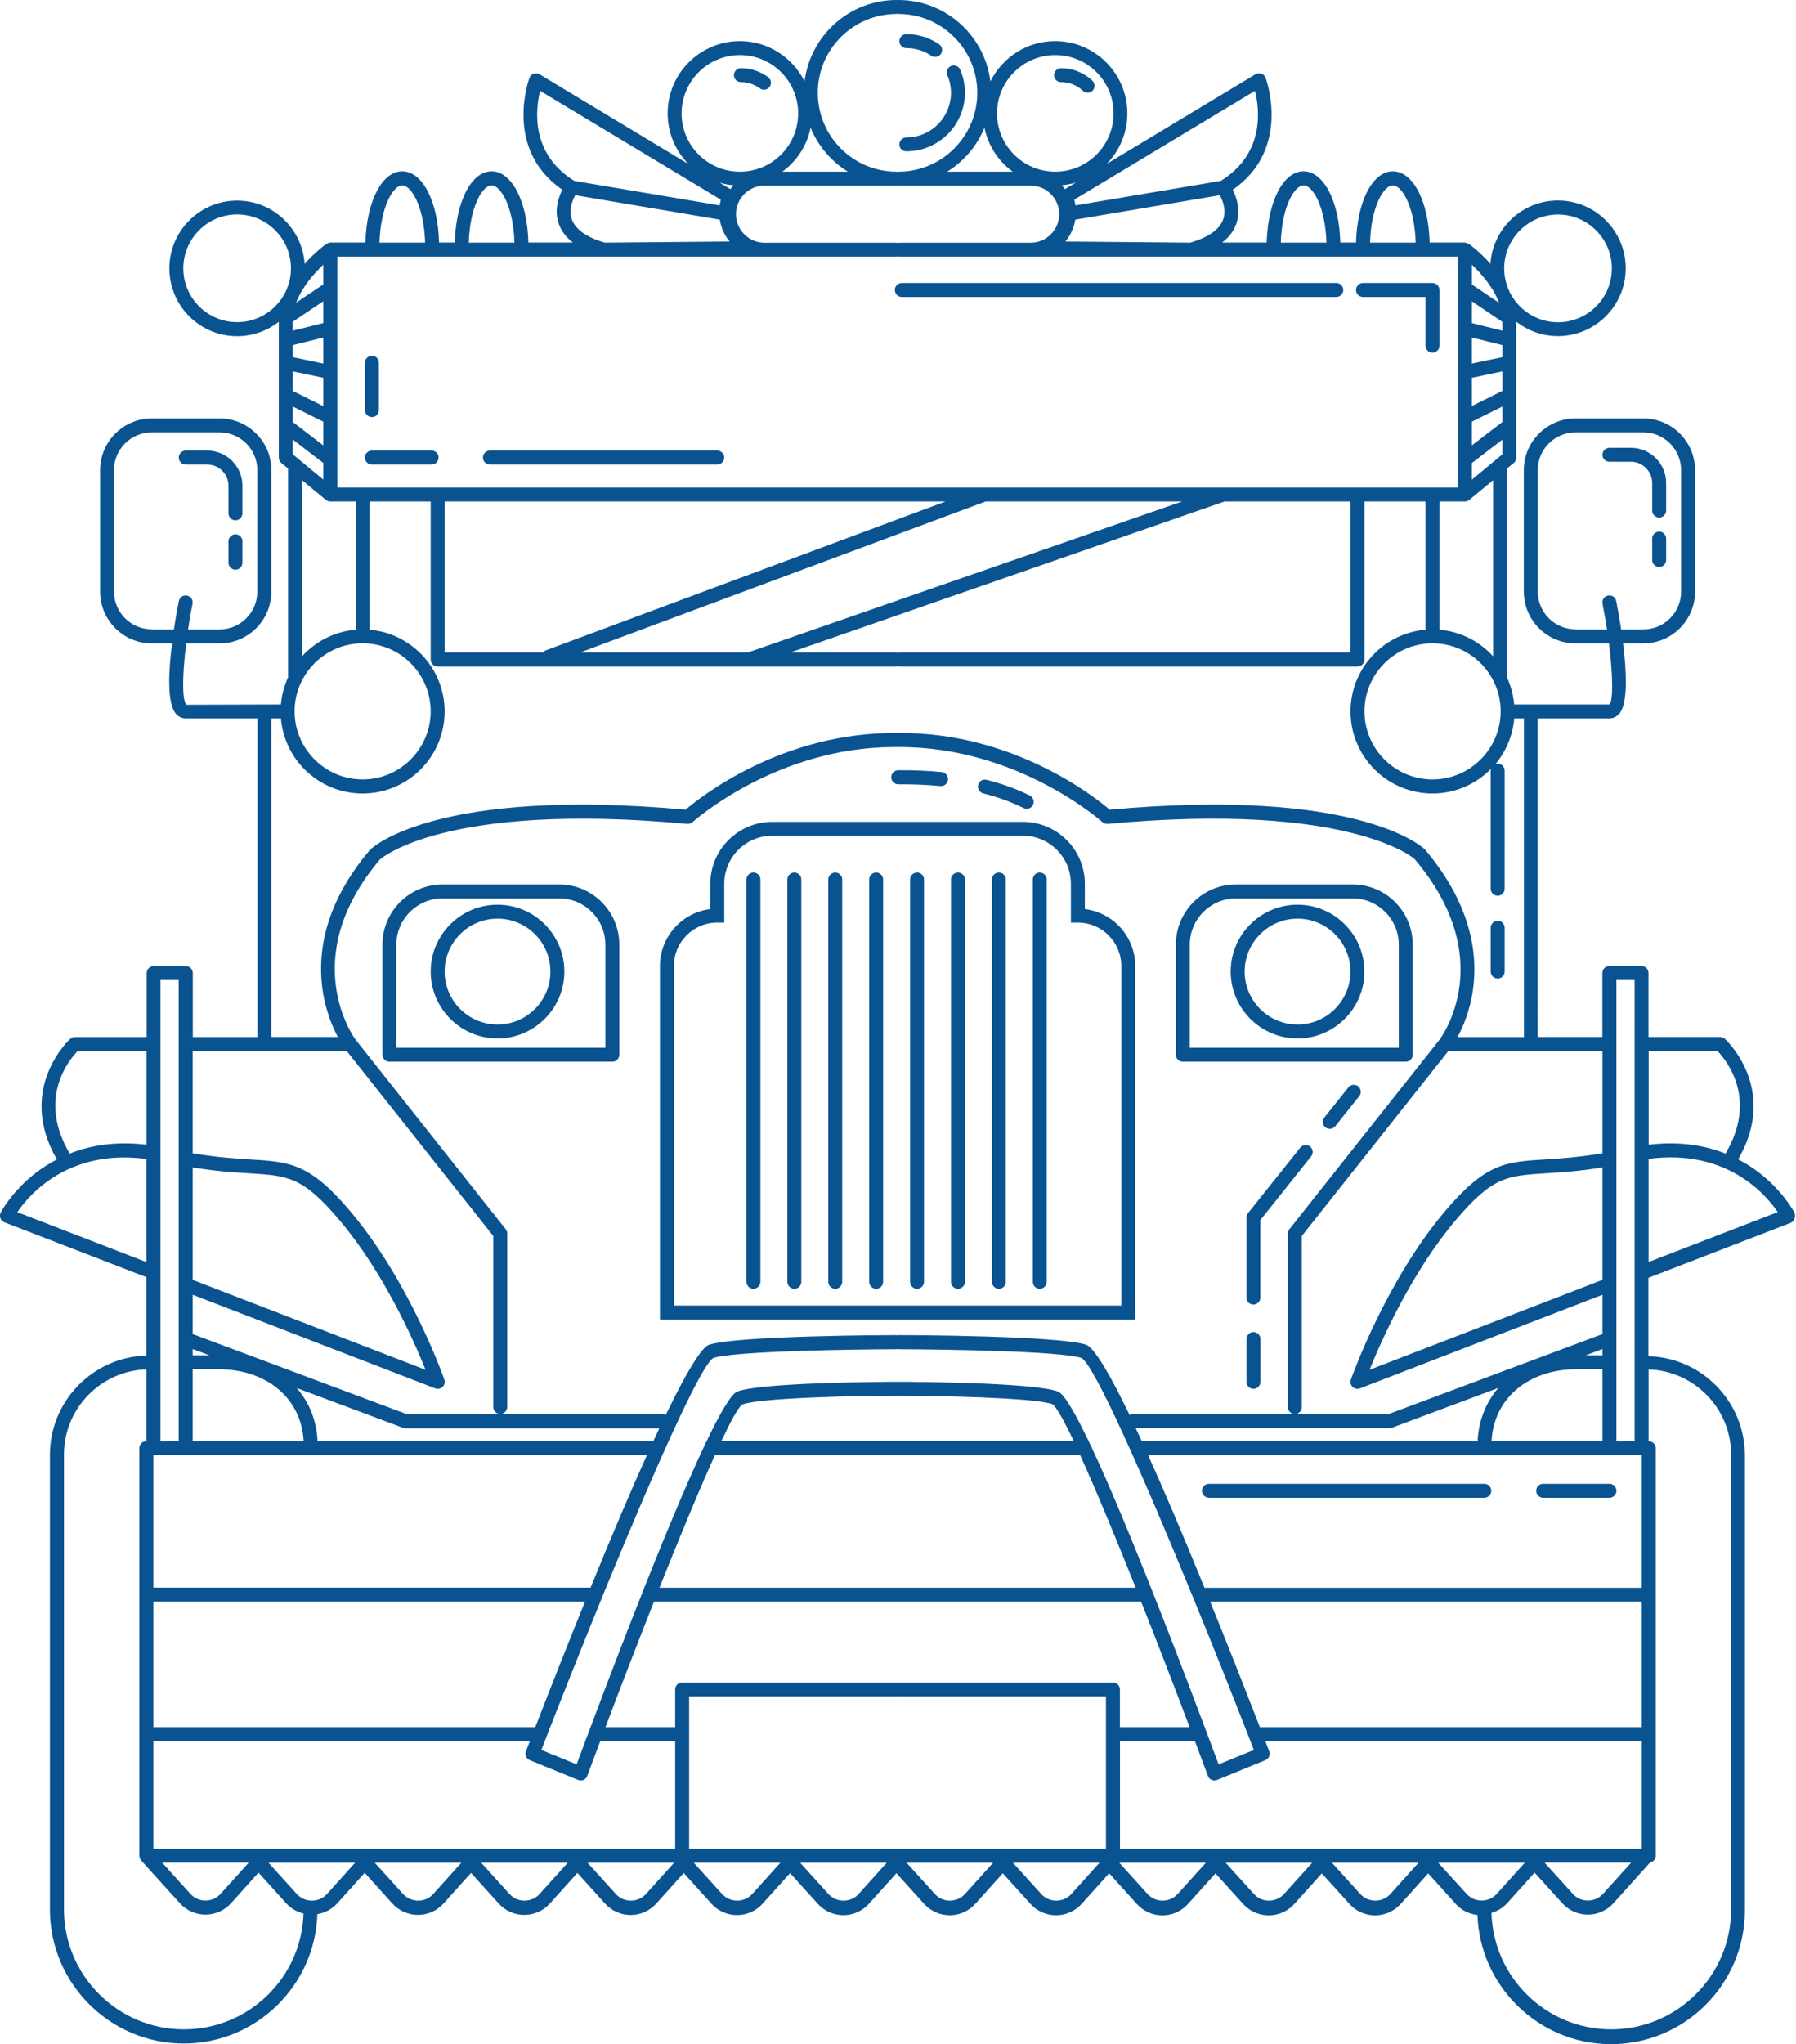<?xml version="1.0" encoding="UTF-8" standalone="no"?><svg xmlns="http://www.w3.org/2000/svg" xmlns:xlink="http://www.w3.org/1999/xlink" fill="#000000" height="219.8" preserveAspectRatio="xMidYMid meet" version="1" viewBox="-0.0 -0.0 193.2 219.8" width="193.2" zoomAndPan="magnify"><g id="change1_1"><path d="M66.62,113.41v-11.84c0-3.57-2.9-6.47-6.47-6.47H47.61c-3.57,0-6.47,2.9-6.47,6.47v11.84 c0,0.41,0.34,0.75,0.75,0.75h23.98C66.28,114.16,66.62,113.83,66.62,113.41z M65.12,112.66H42.64v-11.09c0-2.74,2.23-4.97,4.97-4.97 h12.54c2.74,0,4.97,2.23,4.97,4.97V112.66z M53.52,97.28c-3.96,0-7.19,3.23-7.19,7.19s3.23,7.19,7.19,7.19s7.19-3.23,7.19-7.19 S57.49,97.28,53.52,97.28z M53.52,110.16c-3.14,0-5.69-2.55-5.69-5.69s2.55-5.69,5.69-5.69s5.69,2.55,5.69,5.69 S56.66,110.16,53.52,110.16z M81.8,94.57v43.26c0,0.41-0.34,0.75-0.75,0.75s-0.75-0.34-0.75-0.75V94.57c0-0.41,0.34-0.75,0.75-0.75 S81.8,94.16,81.8,94.57z M86.2,94.57v43.26c0,0.41-0.34,0.75-0.75,0.75s-0.75-0.34-0.75-0.75V94.57c0-0.41,0.34-0.75,0.75-0.75 S86.2,94.16,86.2,94.57z M90.6,94.57v43.26c0,0.41-0.34,0.75-0.75,0.75s-0.75-0.34-0.75-0.75V94.57c0-0.41,0.34-0.75,0.75-0.75 S90.6,94.16,90.6,94.57z M95,94.57v43.26c0,0.41-0.34,0.75-0.75,0.75s-0.75-0.34-0.75-0.75V94.57c0-0.41,0.34-0.75,0.75-0.75 S95,94.16,95,94.57z M99.4,94.57v43.26c0,0.41-0.34,0.75-0.75,0.75s-0.75-0.34-0.75-0.75V94.57c0-0.41,0.34-0.75,0.75-0.75 S99.4,94.16,99.4,94.57z M103.8,94.57v43.26c0,0.41-0.34,0.75-0.75,0.75s-0.75-0.34-0.75-0.75V94.57c0-0.41,0.34-0.75,0.75-0.75 S103.8,94.16,103.8,94.57z M108.2,94.57v43.26c0,0.41-0.34,0.75-0.75,0.75s-0.75-0.34-0.75-0.75V94.57c0-0.41,0.34-0.75,0.75-0.75 S108.2,94.16,108.2,94.57z M112.6,94.57v43.26c0,0.41-0.34,0.75-0.75,0.75s-0.75-0.34-0.75-0.75V94.57c0-0.41,0.34-0.75,0.75-0.75 S112.6,94.16,112.6,94.57z M172.38,48.9c0-0.41,0.34-0.75,0.75-0.75h2.31c2.09,0,3.79,1.7,3.79,3.79v2.96 c0,0.41-0.34,0.75-0.75,0.75s-0.75-0.34-0.75-0.75v-2.96c0-1.26-1.03-2.29-2.29-2.29h-2.31C172.72,49.65,172.38,49.32,172.38,48.9z M179.23,57.91v2.31c0,0.41-0.34,0.75-0.75,0.75s-0.75-0.34-0.75-0.75v-2.31c0-0.41,0.34-0.75,0.75-0.75S179.23,57.5,179.23,57.91z M127.24,114.16h23.98c0.41,0,0.75-0.34,0.75-0.75v-11.84c0-3.57-2.9-6.47-6.47-6.47h-12.54c-3.57,0-6.47,2.9-6.47,6.47v11.84 C126.49,113.83,126.83,114.16,127.24,114.16z M127.99,101.57c0-2.74,2.23-4.97,4.97-4.97h12.54c2.74,0,4.97,2.23,4.97,4.97v11.09 h-22.48V101.57z M139.58,97.28c-3.97,0-7.19,3.23-7.19,7.19s3.23,7.19,7.19,7.19c3.96,0,7.19-3.23,7.19-7.19 S143.55,97.28,139.58,97.28z M139.58,110.16c-3.14,0-5.69-2.55-5.69-5.69s2.55-5.69,5.69-5.69c3.14,0,5.69,2.55,5.69,5.69 S142.72,110.16,139.58,110.16z M193.02,130.37c-0.05-0.09-1.23-2.33-3.87-4.34c-0.61-0.46-1.33-0.94-2.17-1.37 c4.42-7.62-1.38-12.91-1.44-12.97c-0.14-0.12-0.31-0.19-0.5-0.19h-7.71v-6.88c0-0.41-0.34-0.75-0.75-0.75h-3.46 c-0.41,0-0.75,0.34-0.75,0.75v6.88h-6.96V77.25h7.71c0.42,0,0.8-0.19,1.09-0.53c0.93-1.13,0.76-4.54,0.39-7.54h2.18 c3.06,0,5.56-2.49,5.56-5.56V50.55c0-3.06-2.49-5.56-5.56-5.56h-7.3c-3.06,0-5.56,2.49-5.56,5.56v13.07c0,3.06,2.49,5.56,5.56,5.56 h3.6c0.43,3.43,0.47,6.17,0.05,6.57h-10.25c-0.09-1.03-0.36-2.01-0.77-2.92V50.38l0.73-0.6c0.17-0.14,0.27-0.35,0.27-0.58l0-14.61 c1.24,0.97,2.79,1.55,4.48,1.55c4.02,0,7.29-3.27,7.29-7.29s-3.27-7.29-7.29-7.29c-3.85,0-7.01,3.01-7.26,6.8 c-1.14-1.27-2.22-2.07-2.32-2.13c-0.02-0.01-0.04-0.01-0.05-0.02c-0.08-0.05-0.17-0.08-0.27-0.1c-0.03,0-0.05-0.02-0.08-0.02 c-0.01,0-0.02-0.01-0.03-0.01h-3.79c-0.11-4.4-1.77-7.66-3.96-7.66s-3.84,3.26-3.96,7.66h-1.69c-0.11-4.4-1.77-7.66-3.96-7.66 s-3.84,3.26-3.96,7.66h-4.79c0.75-0.58,1.26-1.26,1.53-2.04c0.5-1.45,0.01-2.84-0.39-3.64c6.38-4.39,3.56-11.97,3.53-12.04 c-0.08-0.21-0.25-0.37-0.46-0.44c-0.21-0.07-0.44-0.05-0.63,0.07l-16.01,9.64c1.38-1.4,2.23-3.32,2.23-5.44 c0-4.28-3.48-7.77-7.77-7.77c-3.05,0-5.69,1.77-6.96,4.34c-0.6-4.93-4.81-8.76-9.9-8.76c-0.04,0-0.07,0.02-0.1,0.02 C96.52,0.02,96.49,0,96.45,0c-5.09,0-9.29,3.83-9.9,8.76c-1.27-2.57-3.91-4.34-6.96-4.34c-4.28,0-7.77,3.48-7.77,7.77 c0,2.12,0.85,4.03,2.23,5.44L58.04,7.99c-0.19-0.11-0.42-0.14-0.63-0.07C57.2,8,57.04,8.16,56.96,8.36 c-0.03,0.08-2.85,7.65,3.53,12.04c-0.4,0.8-0.89,2.19-0.39,3.64c0.27,0.78,0.78,1.47,1.53,2.04h-4.79c-0.11-4.4-1.77-7.66-3.96-7.66 c-2.18,0-3.84,3.26-3.96,7.66h-1.69c-0.11-4.4-1.77-7.66-3.96-7.66s-3.84,3.26-3.96,7.66h-3.79c-0.01,0-0.02,0.01-0.03,0.01 c-0.03,0-0.05,0.01-0.08,0.02c-0.1,0.02-0.19,0.05-0.27,0.1c-0.02,0.01-0.04,0.01-0.05,0.02c-0.09,0.07-1.17,0.86-2.32,2.14 c-0.25-3.79-3.41-6.8-7.26-6.8c-4.02,0-7.29,3.27-7.29,7.29s3.27,7.29,7.29,7.29c1.69,0,3.24-0.58,4.48-1.55V49.2 c0,0.22,0.1,0.43,0.27,0.58l0.73,0.6v22.45c-0.41,0.9-0.68,1.88-0.77,2.92l-10.16,0.03c-0.48-0.43-0.46-3.17-0.03-6.6h3.6 c3.06,0,5.56-2.49,5.56-5.56V50.55c0-3.06-2.49-5.56-5.56-5.56h-7.3c-3.06,0-5.56,2.49-5.56,5.56v13.07c0,3.06,2.49,5.56,5.56,5.56 h2.18c-0.38,3.01-0.55,6.41,0.39,7.54c0.28,0.34,0.67,0.53,1.09,0.53h7.71v34.26h-6.96v-6.88c0-0.41-0.34-0.75-0.75-0.75h-3.46 c-0.41,0-0.75,0.34-0.75,0.75v6.88H8.06c-0.18,0-0.36,0.07-0.5,0.19c-0.06,0.05-5.85,5.35-1.44,12.97c-0.83,0.43-1.55,0.9-2.17,1.37 c-2.64,2-3.82,4.24-3.87,4.34c-0.1,0.19-0.11,0.41-0.04,0.61c0.08,0.2,0.23,0.36,0.43,0.44l15.28,5.9v8.43 c-5.75,0.16-10.38,4.88-10.38,10.67v48.9c0,7.94,6.46,14.4,14.4,14.4c7.77,0,14.11-6.2,14.37-13.91c0.82-0.14,1.58-0.54,2.14-1.16 l2.95-3.28l2.98,3.3c0.7,0.77,1.7,1.22,2.75,1.22h0.01c1.05,0,2.05-0.45,2.75-1.23l2.95-3.28l2.98,3.29c0.7,0.78,1.7,1.22,2.75,1.22 h0.01c1.05,0,2.05-0.45,2.75-1.23l2.95-3.28l2.98,3.3c0.7,0.77,1.7,1.22,2.75,1.22h0.01c1.05,0,2.05-0.45,2.75-1.23l2.95-3.28 l2.98,3.3c0.7,0.77,1.7,1.22,2.75,1.22h0.01c1.05,0,2.05-0.45,2.75-1.23l2.95-3.28l2.98,3.3c0.7,0.77,1.7,1.22,2.75,1.22h0.01 c1.05,0,2.05-0.45,2.75-1.23l2.95-3.28l2.98,3.3c0.7,0.77,1.7,1.22,2.75,1.22h0.01c1.05,0,2.05-0.45,2.75-1.23l2.95-3.28l2.98,3.29 c0.7,0.78,1.7,1.22,2.75,1.22h0.01c1.05,0,2.05-0.45,2.75-1.23l2.95-3.28l2.98,3.3c0.7,0.77,1.7,1.22,2.75,1.22h0.01 c1.05,0,2.05-0.45,2.75-1.23l2.95-3.28l2.98,3.29c0.7,0.78,1.7,1.22,2.75,1.22h0.01c1.05,0,2.05-0.45,2.75-1.23l2.95-3.28l2.98,3.29 c0.7,0.78,1.7,1.22,2.75,1.22h0.01c1.05,0,2.05-0.45,2.75-1.23l2.95-3.28l2.98,3.3c0.6,0.67,1.44,1.07,2.32,1.17 c0.27,7.7,6.61,13.89,14.37,13.89c7.94,0,14.4-6.46,14.4-14.4v-48.9c0-5.79-4.63-10.51-10.38-10.67v-8.43l15.28-5.9 c0.2-0.08,0.36-0.24,0.43-0.44C193.14,130.78,193.12,130.56,193.02,130.37z M169.48,67.67c-2.24,0-4.06-1.82-4.06-4.06V50.55 c0-2.24,1.82-4.06,4.06-4.06h7.3c2.24,0,4.06,1.82,4.06,4.06v13.07c0,2.24-1.82,4.06-4.06,4.06h-2.39c-0.19-1.28-0.4-2.38-0.53-3.05 c-0.08-0.41-0.47-0.67-0.88-0.59c-0.41,0.08-0.67,0.47-0.59,0.88c0.18,0.93,0.34,1.86,0.48,2.76H169.48z M16.32,67.67 c-2.24,0-4.06-1.82-4.06-4.06V50.55c0-2.24,1.82-4.06,4.06-4.06h7.3c2.24,0,4.06,1.82,4.06,4.06v13.07c0,2.24-1.82,4.06-4.06,4.06 h-3.39c0.14-0.9,0.29-1.83,0.48-2.76c0.08-0.41-0.18-0.8-0.59-0.88c-0.4-0.08-0.8,0.18-0.88,0.59c-0.13,0.66-0.34,1.77-0.53,3.05 H16.32z M184.75,113.01c0.91,0.93,4.39,5.11,0.87,11.03c-2.16-0.86-4.91-1.36-8.27-0.95v-10.08H184.75z M120.48,198.79v-11.57h8.06 c0.49,1.29,0.96,2.55,1.4,3.74c0.07,0.19,0.21,0.34,0.4,0.43c0.1,0.04,0.2,0.06,0.3,0.06c0.1,0,0.19-0.02,0.28-0.06l5.19-2.12 c0.38-0.15,0.56-0.58,0.42-0.96c-0.14-0.37-0.28-0.73-0.42-1.09h40.5v11.57H120.48z M96.62,198.79c-0.02,0-0.04,0.01-0.06,0.01 c-0.02,0-0.04-0.01-0.06-0.01H74.13v-16.38h22.36c0.02,0,0.04-0.01,0.06-0.01c0.02,0,0.04,0.01,0.06,0.01h22.36v16.38H96.62z M16.5,198.79v-11.57H57c-0.14,0.37-0.28,0.72-0.42,1.09c-0.15,0.38,0.04,0.81,0.42,0.96l5.19,2.12c0.09,0.04,0.19,0.06,0.28,0.06 c0.1,0,0.21-0.02,0.3-0.06c0.19-0.08,0.33-0.24,0.4-0.43c0.44-1.19,0.91-2.45,1.4-3.74h8.06v11.57H16.5z M16.5,156.45 c0.01,0,0.01,0,0.02,0H69.6c-1.63,3.6-3.62,8.26-6.07,14.26H16.5V156.45z M96.4,145.08c0.06,0,0.1-0.02,0.16-0.03 c0.05,0.01,0.1,0.03,0.16,0.03c4.7,0.01,17.39,0.2,19.62,0.94c1.46,0.88,6.79,13.03,11.99,25.72c0.01,0.02,0.01,0.03,0.02,0.05 c2.11,5.14,4.19,10.36,5.98,14.96c0,0.01,0.01,0.02,0.01,0.03c0.18,0.47,0.36,0.94,0.54,1.39l-3.79,1.55 c-3.31-8.9-9.56-25.38-13.71-34.19c-0.02-0.09-0.06-0.17-0.12-0.25c-1.54-3.24-2.77-5.39-3.45-5.65 c-2.56-0.98-15.69-1.05-17.18-1.05h0c-0.02,0-0.05,0.01-0.07,0.01c-0.02,0-0.04-0.01-0.07-0.01h0c-1.49,0-14.62,0.07-17.18,1.05 c-0.67,0.26-1.91,2.41-3.45,5.65c-0.05,0.07-0.09,0.16-0.12,0.25c-4.15,8.81-10.4,25.29-13.71,34.19l-3.79-1.55 c0.18-0.46,0.36-0.92,0.54-1.4c0-0.01,0.01-0.02,0.01-0.03c1.79-4.59,3.87-9.82,5.97-14.96c0.01-0.02,0.02-0.04,0.02-0.06 c5.19-12.68,10.52-24.83,11.95-25.7C79.01,145.28,91.7,145.09,96.4,145.08z M160.45,154.96c0.23-4.57,3.93-7.73,9.16-7.73h2.71 c0.02,0,0.04-0.01,0.06-0.01v7.74H160.45z M172.38,137.62l-25.05,9.67c1.27-3.16,4.52-10.49,9.26-16.09 c3.96-4.68,5.52-4.78,9.69-5.04c1.6-0.1,3.55-0.22,6.1-0.63V137.62z M172.38,145.74c-0.02,0-0.04-0.01-0.06-0.01h-1.73l1.79-0.67 V145.74z M158.95,154.96h-36.11c-0.01,0-0.01,0-0.02,0c-0.22-0.48-0.44-0.95-0.65-1.39h27.31c0.09,0,0.18-0.02,0.26-0.05l11.44-4.28 C159.85,150.78,159.05,152.74,158.95,154.96z M176.61,172.22v13.5h-41.08c-1.98-5.09-3.75-9.57-5.35-13.5H176.61z M119.73,180.91 H96.62c-0.02,0-0.04,0.01-0.06,0.01c-0.02,0-0.04-0.01-0.06-0.01H73.38c-0.41,0-0.75,0.34-0.75,0.75v4.06h-7.5 c1.63-4.31,3.43-8.99,5.22-13.5h26.14c0.02,0,0.04-0.01,0.06-0.01c0.02,0,0.04,0.01,0.06,0.01h26.14c1.79,4.5,3.59,9.19,5.22,13.5 h-7.5v-4.06C120.48,181.25,120.14,180.91,119.73,180.91z M96.49,150.07c0.02,0,0.04-0.01,0.07-0.01c0.02,0,0.04,0.01,0.07,0.01 c3.97,0.01,14.7,0.2,16.59,0.92c0.42,0.3,1.23,1.74,2.28,3.96H96.62c-0.02,0-0.04,0.01-0.06,0.01c-0.02,0-0.04-0.01-0.06-0.01H77.6 c1.04-2.21,1.83-3.64,2.25-3.93C81.79,150.28,92.52,150.08,96.49,150.07z M76.91,156.46h19.59c0.02,0,0.04-0.01,0.06-0.01 c0.02,0,0.04,0.01,0.06,0.01h19.57c1.66,3.65,3.78,8.76,5.98,14.26H96.62c-0.02,0-0.04,0.01-0.06,0.01c-0.02,0-0.04-0.01-0.06-0.01 H70.94C73.14,165.22,75.25,160.11,76.91,156.46z M16.5,172.22h46.43c-1.59,3.93-3.37,8.4-5.35,13.5H16.5V172.22z M70.28,154.96 c-0.01,0-0.01,0-0.02,0H34.16c-0.1-2.22-0.9-4.18-2.24-5.71l11.44,4.28c0.08,0.03,0.17,0.05,0.26,0.05h27.31 C70.72,154.02,70.51,154.48,70.28,154.96z M20.73,145.06l1.79,0.67h-1.79V145.06z M20.73,125.53c2.54,0.41,4.5,0.54,6.1,0.63 c4.17,0.26,5.73,0.36,9.69,5.04c4.74,5.6,7.99,12.93,9.26,16.09l-25.05-9.67V125.53z M20.73,147.23h2.77c5.23,0,8.93,3.16,9.16,7.73 H20.73V147.23z M26.75,200.29l-3.01,3.34c-0.42,0.47-1,0.73-1.64,0.73h0c-0.63,0-1.21-0.26-1.63-0.73l-3.03-3.35H26.75z M175.46,200.29l-3.01,3.34c-0.42,0.47-1,0.73-1.64,0.73h0c-0.63,0-1.21-0.26-1.63-0.73l-3.03-3.35H175.46z M129.57,170.72 c-2.45-6.01-4.44-10.66-6.07-14.26h53.09c0.01,0,0.01,0,0.02,0v14.27H129.57z M173.88,105.38h1.96v49.58h-1.96V105.38z M154.1,69.17 c4.04,0,7.33,3.29,7.33,7.32s-3.29,7.32-7.33,7.32s-7.32-3.29-7.32-7.32S150.06,69.17,154.1,69.17z M160.62,70.57 c-1.46-1.6-3.49-2.66-5.77-2.86V53.92h2.73c0.09,0,0.18-0.02,0.27-0.05c0.03-0.01,0.06-0.03,0.09-0.05 c0.04-0.02,0.08-0.04,0.12-0.07l2.56-2.12V70.57z M161.62,48.85l-3.29,2.73v-1.79l3.29-2.52V48.85z M161.62,45.37l-3.29,2.52v-2.55 l3.29-1.63V45.37z M158.33,40.62l3.29-0.69v2.1l-3.29,1.63V40.62z M161.62,38.4l-3.29,0.69v-2.8l3.29,0.82V38.4z M161.62,35.56 l-3.29-0.82V32.4l3.29,2.21V35.56z M167.6,23.07c3.19,0,5.79,2.6,5.79,5.79s-2.6,5.79-5.79,5.79c-3.19,0-5.79-2.6-5.79-5.79 S164.4,23.07,167.6,23.07z M161.26,32.56l-2.93-1.97v-2.13C159.31,29.39,160.63,30.86,161.26,32.56z M156.83,52.42h-60.2 c-0.02,0-0.05,0.01-0.07,0.01c-0.02,0-0.04-0.01-0.07-0.01h-60.2V27.59H96.4c0.06,0,0.1-0.02,0.16-0.03 c0.05,0.01,0.1,0.03,0.16,0.03h60.12V52.42z M96.71,70.17c-0.06,0-0.1,0.02-0.16,0.03c-0.05-0.01-0.1-0.03-0.16-0.03H84.98 l46.75-16.25h13.54v16.25H96.71z M62.37,70.17l43.66-16.25h21.14L80.41,70.17H62.37z M47.83,53.92h48.65c0.02,0,0.05-0.01,0.07-0.01 c0.02,0,0.04,0.01,0.07,0.01h5.1L58.71,69.93c-0.13,0.05-0.23,0.14-0.31,0.24H47.83V53.92z M39.01,69.17c4.04,0,7.32,3.29,7.32,7.32 s-3.29,7.32-7.32,7.32s-7.32-3.29-7.32-7.32S34.97,69.17,39.01,69.17z M31.49,39.93l3.29,0.69v3.05l-3.29-1.63L31.49,39.93z M34.78,39.09l-3.29-0.69l0-1.29l3.29-0.82V39.09z M31.49,43.71l3.29,1.63v2.55l-3.29-2.52L31.49,43.71z M34.78,34.74l-3.29,0.82 l0-0.96l3.29-2.21V34.74z M31.49,48.85l0-1.59l3.29,2.52v1.79L31.49,48.85z M96.66,19.96h14.21c1.69,0,3.07,1.38,3.07,3.07 c0,1.69-1.38,3.07-3.07,3.07H96.71c-0.06,0-0.1,0.02-0.16,0.03c-0.05-0.01-0.1-0.03-0.16-0.03H82.24c-1.69,0-3.07-1.38-3.07-3.07 c0-1.69,1.38-3.07,3.07-3.07h14.21c0.04,0,0.07-0.02,0.1-0.02C96.59,19.94,96.62,19.96,96.66,19.96z M101.89,18.46 c1.79-1.11,3.21-2.76,4.01-4.73c0.39,1.94,1.51,3.61,3.04,4.73H101.89z M84.16,18.46c1.54-1.13,2.66-2.8,3.04-4.73 c0.8,1.97,2.22,3.62,4.01,4.73H84.16z M149.83,19.93c0.99,0,2.35,2.33,2.46,6.16h-4.91C147.48,22.27,148.84,19.93,149.83,19.93z M140.23,19.93c0.99,0,2.35,2.33,2.46,6.16h-4.91C137.88,22.27,139.24,19.93,140.23,19.93z M131.59,23.57 c-0.38,1.09-1.57,1.94-3.55,2.52l-13.43-0.12c0.5-0.62,0.91-1.41,1.06-2.35l15.55-2.63C131.51,21.53,131.94,22.56,131.59,23.57z M131.32,19.45l-15.64,2.64c-0.03-0.2-0.06-0.41-0.12-0.62l19.44-11.7C135.5,11.74,136.07,16.53,131.32,19.45z M114.55,20.34 c-0.11-0.15-0.22-0.29-0.34-0.42c0.52-0.05,1.03-0.14,1.52-0.29L114.55,20.34z M113.52,5.92c3.46,0,6.27,2.81,6.27,6.27 c0,3.46-2.81,6.27-6.27,6.27c-3.46,0-6.27-2.81-6.27-6.27C107.25,8.73,110.06,5.92,113.52,5.92z M96.45,1.5 c0.04,0,0.07-0.02,0.1-0.02c0.04,0.01,0.07,0.02,0.1,0.02c4.67,0,8.48,3.8,8.48,8.48c0,4.67-3.8,8.48-8.48,8.48 c-0.04,0-0.07,0.02-0.1,0.02c-0.04-0.01-0.07-0.02-0.1-0.02c-4.67,0-8.48-3.8-8.48-8.48C87.97,5.3,91.77,1.5,96.45,1.5z M79.59,5.92 c3.46,0,6.27,2.81,6.27,6.27c0,3.46-2.81,6.27-6.27,6.27c-3.46,0-6.27-2.81-6.27-6.27C73.33,8.73,76.14,5.92,79.59,5.92z M78.91,19.92c-0.12,0.13-0.24,0.27-0.34,0.42l-1.17-0.71C77.88,19.78,78.39,19.88,78.91,19.92z M58.1,9.77l19.44,11.7 c-0.05,0.21-0.09,0.42-0.12,0.62l-15.64-2.64C57.04,16.53,57.61,11.74,58.1,9.77z M61.88,20.99l15.55,2.63 c0.15,0.94,0.56,1.74,1.06,2.35l-13.43,0.12c-1.98-0.58-3.17-1.43-3.55-2.52C61.17,22.56,61.59,21.53,61.88,20.99z M52.88,19.93 c0.99,0,2.35,2.33,2.46,6.16h-4.91C50.53,22.27,51.89,19.93,52.88,19.93z M43.27,19.93c0.99,0,2.35,2.33,2.46,6.16h-4.91 C40.93,22.27,42.29,19.93,43.27,19.93z M34.78,28.46v2.12l-2.92,1.96C32.49,30.86,33.8,29.38,34.78,28.46z M25.51,34.64 c-3.19,0-5.79-2.6-5.79-5.79s2.6-5.79,5.79-5.79s5.79,2.6,5.79,5.79S28.7,34.64,25.51,34.64z M32.49,51.63l2.56,2.12 c0.04,0.03,0.08,0.04,0.12,0.07c0.03,0.02,0.06,0.04,0.09,0.05c0.09,0.03,0.18,0.05,0.27,0.05h2.73v13.79 c-2.28,0.19-4.31,1.26-5.77,2.86V51.63z M29.18,77.25h1.04c0.38,4.52,4.17,8.07,8.79,8.07c4.87,0,8.82-3.96,8.82-8.82 c0-4.61-3.56-8.4-8.07-8.79V53.92h6.57v17c0,0.41,0.34,0.75,0.75,0.75H96.4c0.06,0,0.1-0.02,0.16-0.03c0.05,0.01,0.1,0.03,0.16,0.03 h49.31c0.41,0,0.75-0.34,0.75-0.75v-17h6.57v13.79c-4.51,0.38-8.07,4.17-8.07,8.79c0,4.87,3.96,8.82,8.82,8.82 c2.47,0,4.7-1.02,6.3-2.66c-0.02,0.06-0.04,0.13-0.04,0.2v12.71c0,0.41,0.34,0.75,0.75,0.75s0.75-0.34,0.75-0.75V82.86 c0-0.41-0.34-0.75-0.75-0.75c-0.09,0-0.17,0.02-0.25,0.05c1.14-1.35,1.87-3.05,2.03-4.91h1.04v34.26h-7.14 c0.58-1.07,1.34-2.81,1.66-5.08c0.5-3.51,0.03-8.96-5.17-15.09c-0.28-0.28-7.22-6.7-33.91-4.28c-1.61-1.38-10.42-8.36-22.75-8.24 c-0.02,0-0.04,0.01-0.06,0.01c-0.02,0-0.04-0.01-0.06-0.01c-12.34-0.11-21.14,6.86-22.75,8.24c-26.68-2.42-33.63,4-33.96,4.33 c-7.85,9.26-5,17.19-3.45,20.11h-7.15V77.25z M37.3,113.01l15.76,19.89v18.39c0,0.41,0.34,0.75,0.75,0.75s0.75-0.34,0.75-0.75 v-18.65c0-0.17-0.06-0.33-0.16-0.47l-16.15-20.38c-0.15-0.2-6.38-8.74,2.62-19.37c0.07-0.06,6.98-6.25,33.06-3.83 c0.2,0.02,0.42-0.05,0.57-0.19c0.09-0.08,9.01-8.07,21.68-8.07c0.1,0,0.2,0,0.29,0c0.03,0,0.05-0.01,0.08-0.01 c0.02,0,0.04,0.01,0.07,0.01c12.83-0.08,21.88,7.99,21.97,8.07c0.16,0.14,0.36,0.21,0.58,0.19c26.08-2.42,32.99,3.77,33,3.78 c9.08,10.72,2.93,19.09,2.67,19.44c0,0,0,0,0,0l-16.14,20.37c-0.1,0.13-0.16,0.3-0.16,0.47v18.65c0,0.41,0.34,0.75,0.75,0.75 s0.75-0.34,0.75-0.75V132.9l15.76-19.89h16.58v11c-2.59,0.43-4.58,0.56-6.19,0.66c-4.24,0.26-6.37,0.4-10.74,5.56 c-6.36,7.52-9.98,17.69-10.13,18.11c-0.1,0.28-0.03,0.58,0.18,0.79c0.14,0.14,0.33,0.21,0.52,0.21c0.09,0,0.18-0.02,0.27-0.05 l26.09-10.07v4.23l-23.03,8.61h-27.51c-0.12,0-0.23,0.04-0.33,0.09c-2.79-5.78-4.08-7.35-4.66-7.55 c-2.96-0.99-19.44-1.04-20.13-1.04h0c-0.06,0-0.1,0.02-0.16,0.03c-0.05-0.01-0.1-0.03-0.16-0.03h0c-0.7,0-17.17,0.05-20.13,1.04 c-0.58,0.19-1.86,1.77-4.66,7.55c-0.1-0.05-0.21-0.09-0.33-0.09H43.76l-23.03-8.61v-4.23l26.09,10.07c0.09,0.03,0.18,0.05,0.27,0.05 c0.19,0,0.38-0.07,0.52-0.21c0.21-0.2,0.28-0.51,0.19-0.79c-0.15-0.43-3.77-10.6-10.13-18.11c-4.37-5.17-6.5-5.3-10.75-5.56 c-1.61-0.1-3.6-0.23-6.19-0.66v-11H37.3z M17.26,105.38h1.96v49.58h-1.96V105.38z M8.36,113.01h7.41v10.08 c-3.37-0.41-6.11,0.09-8.27,0.95C3.97,118.11,7.45,113.94,8.36,113.01z M1.86,130.34c1.3-1.92,5.54-6.84,13.9-5.72v11.09 L1.86,130.34z M19.78,218.21c-7.11,0-12.9-5.79-12.9-12.9v-48.9c0-4.96,3.96-9.01,8.88-9.17v7.72c-0.01,0-0.01,0-0.02,0 c-0.41,0-0.75,0.34-0.75,0.75v43.83c0,0.04,0.02,0.07,0.02,0.11c0.01,0.05,0.01,0.11,0.03,0.16c0.02,0.05,0.05,0.09,0.08,0.14 c0.02,0.03,0.03,0.07,0.06,0.1l4.17,4.6c0.7,0.77,1.7,1.22,2.75,1.22h0.01c1.05,0,2.05-0.45,2.75-1.23l2.95-3.28l2.98,3.3 c0.5,0.55,1.15,0.92,1.86,1.1C32.43,212.66,26.75,218.21,19.78,218.21z M35.19,203.64c-0.42,0.47-1,0.73-1.64,0.73h0 c-0.63,0-1.21-0.26-1.64-0.73l-3.03-3.35h9.32L35.19,203.64z M46.62,203.64c-0.42,0.47-1,0.73-1.64,0.73h0 c-0.63,0-1.21-0.26-1.64-0.73l-3.03-3.35h9.32L46.62,203.64z M58.06,203.64c-0.42,0.47-1,0.73-1.64,0.73h0 c-0.63,0-1.21-0.26-1.63-0.73l-3.03-3.35h9.32L58.06,203.64z M69.5,203.64c-0.42,0.47-1,0.73-1.64,0.73h0 c-0.63,0-1.21-0.26-1.63-0.73l-3.03-3.35h9.32L69.5,203.64z M80.94,203.64c-0.42,0.47-1,0.73-1.64,0.73h0 c-0.63,0-1.21-0.26-1.64-0.73l-3.03-3.35h9.32L80.94,203.64z M92.38,203.64c-0.42,0.47-1,0.73-1.64,0.73h0 c-0.63,0-1.21-0.26-1.64-0.73l-3.03-3.35h9.32L92.38,203.64z M103.82,203.64c-0.42,0.47-1,0.73-1.64,0.73h0 c-0.63,0-1.21-0.26-1.63-0.73l-3.03-3.35h9.32L103.82,203.64z M115.26,203.64c-0.42,0.47-1,0.73-1.64,0.73h0 c-0.63,0-1.21-0.26-1.63-0.73l-3.03-3.35h9.32L115.26,203.64z M126.7,203.64c-0.42,0.47-1,0.73-1.64,0.73h0 c-0.63,0-1.21-0.26-1.63-0.73l-3.03-3.35h9.32L126.7,203.64z M138.14,203.64c-0.42,0.47-1,0.73-1.64,0.73h0 c-0.63,0-1.21-0.26-1.63-0.73l-3.03-3.35h9.32L138.14,203.64z M149.58,203.64c-0.42,0.47-1,0.73-1.64,0.73h0 c-0.63,0-1.21-0.26-1.63-0.73l-3.03-3.35h9.32L149.58,203.64z M154.71,200.29h9.32l-3.01,3.34c-0.42,0.47-1,0.73-1.64,0.73h0 c-0.63,0-1.21-0.26-1.63-0.73L154.71,200.29z M186.22,156.41v48.9c0,7.11-5.79,12.9-12.9,12.9c-6.99,0-12.68-5.58-12.88-12.52 c0.64-0.19,1.23-0.54,1.69-1.05l2.95-3.28l2.98,3.29c0.7,0.78,1.7,1.22,2.75,1.22h0.01c1.05,0,2.05-0.45,2.75-1.23l3.93-4.37 c0.34-0.07,0.61-0.36,0.61-0.72v-43.83c0-0.41-0.34-0.75-0.75-0.75c-0.01,0-0.01,0-0.02,0v-7.72 C182.27,147.41,186.22,151.45,186.22,156.41z M177.34,135.7v-11.09c8.36-1.12,12.6,3.81,13.9,5.72L177.34,135.7z M160.42,160.3 c0,0.41-0.34,0.75-0.75,0.75h-29.62c-0.41,0-0.75-0.34-0.75-0.75s0.34-0.75,0.75-0.75h29.62 C160.09,159.55,160.42,159.89,160.42,160.3z M173.88,160.3c0,0.41-0.34,0.75-0.75,0.75H166c-0.41,0-0.75-0.34-0.75-0.75 s0.34-0.75,0.75-0.75h7.13C173.55,159.55,173.88,159.89,173.88,160.3z M96.75,15.53c0-0.41,0.34-0.75,0.75-0.75 c2.65,0,4.8-2.15,4.8-4.8c0-0.66-0.13-1.29-0.39-1.89c-0.16-0.38,0.01-0.82,0.39-0.99c0.38-0.16,0.82,0.01,0.99,0.39 c0.34,0.79,0.51,1.62,0.51,2.48c0,3.48-2.83,6.3-6.3,6.3C97.08,16.28,96.75,15.95,96.75,15.53z M96.75,4.42 c0-0.41,0.34-0.75,0.75-0.75c1.26,0,2.48,0.37,3.52,1.08c0.34,0.23,0.43,0.7,0.2,1.04c-0.15,0.21-0.38,0.33-0.62,0.33 c-0.14,0-0.29-0.04-0.42-0.13c-0.79-0.54-1.72-0.82-2.69-0.82C97.08,5.17,96.75,4.84,96.75,4.42z M78.95,8.08 c0-0.41,0.34-0.75,0.75-0.75c1.06,0,2.08,0.34,2.93,0.97c0.33,0.25,0.4,0.72,0.15,1.05c-0.15,0.2-0.37,0.3-0.6,0.3 c-0.16,0-0.31-0.05-0.45-0.15c-0.59-0.44-1.29-0.67-2.03-0.67C79.29,8.83,78.95,8.5,78.95,8.08z M113.39,8.08 c0-0.41,0.34-0.75,0.75-0.75c1.26,0,2.46,0.48,3.37,1.35c0.3,0.29,0.31,0.76,0.03,1.06c-0.15,0.15-0.34,0.23-0.54,0.23 c-0.19,0-0.37-0.07-0.52-0.21c-0.63-0.6-1.46-0.93-2.34-0.93C113.72,8.83,113.39,8.5,113.39,8.08z M145.87,31.18 c0-0.41,0.34-0.75,0.75-0.75h7.48c0.41,0,0.75,0.34,0.75,0.75v5.99c0,0.41-0.34,0.75-0.75,0.75s-0.75-0.34-0.75-0.75v-5.24h-6.73 C146.2,31.93,145.87,31.59,145.87,31.18z M97.01,30.43h46.74c0.41,0,0.75,0.34,0.75,0.75s-0.34,0.75-0.75,0.75H97.01 c-0.41,0-0.75-0.34-0.75-0.75S96.59,30.43,97.01,30.43z M77.91,49.2c0,0.41-0.34,0.75-0.75,0.75H52.7c-0.41,0-0.75-0.34-0.75-0.75 s0.34-0.75,0.75-0.75h24.46C77.57,48.45,77.91,48.78,77.91,49.2z M47.18,49.2c0,0.41-0.34,0.75-0.75,0.75h-6.43 c-0.41,0-0.75-0.34-0.75-0.75s0.34-0.75,0.75-0.75h6.43C46.85,48.45,47.18,48.78,47.18,49.2z M39.26,44.1v-5.1 c0-0.41,0.34-0.75,0.75-0.75s0.75,0.34,0.75,0.75v5.1c0,0.41-0.34,0.75-0.75,0.75S39.26,44.52,39.26,44.1z M135.59,143.98v4.61 c0,0.41-0.34,0.75-0.75,0.75s-0.75-0.34-0.75-0.75v-4.61c0-0.41,0.34-0.75,0.75-0.75S135.59,143.57,135.59,143.98z M140.93,123.28 c0.32,0.26,0.38,0.73,0.12,1.05l-5.47,6.86v8.33c0,0.41-0.34,0.75-0.75,0.75s-0.75-0.34-0.75-0.75v-8.59c0-0.17,0.06-0.33,0.16-0.47 l5.63-7.06C140.14,123.08,140.61,123.03,140.93,123.28z M146.1,116.81c0.32,0.26,0.38,0.73,0.12,1.05l-2.58,3.24 c-0.15,0.19-0.37,0.28-0.59,0.28c-0.16,0-0.33-0.05-0.47-0.16c-0.32-0.26-0.38-0.73-0.12-1.05l2.58-3.24 C145.3,116.6,145.77,116.55,146.1,116.81z M95.87,83.58c0-0.41,0.33-0.75,0.74-0.76c1.63-0.01,3.21,0.05,4.7,0.2 c0.41,0.04,0.71,0.41,0.67,0.82c-0.04,0.39-0.36,0.68-0.75,0.68c-0.02,0-0.05,0-0.07,0c-1.44-0.14-2.96-0.2-4.54-0.19h-0.01 C96.21,84.32,95.88,83.99,95.87,83.58z M105.22,84.39c0.1-0.4,0.51-0.64,0.91-0.54c1.71,0.43,3.27,1,4.65,1.69 c0.37,0.19,0.52,0.64,0.34,1.01c-0.13,0.26-0.4,0.42-0.67,0.42c-0.11,0-0.23-0.03-0.33-0.08c-1.28-0.64-2.74-1.17-4.35-1.58 C105.36,85.2,105.12,84.79,105.22,84.39z M19.23,49.2c0-0.41,0.34-0.75,0.75-0.75h2.31c2.09,0,3.79,1.7,3.79,3.79v2.96 c0,0.41-0.34,0.75-0.75,0.75s-0.75-0.34-0.75-0.75v-2.96c0-1.26-1.03-2.29-2.29-2.29h-2.31C19.56,49.95,19.23,49.61,19.23,49.2z M26.08,58.2v2.31c0,0.41-0.34,0.75-0.75,0.75s-0.75-0.34-0.75-0.75V58.2c0-0.41,0.34-0.75,0.75-0.75S26.08,57.79,26.08,58.2z M160.36,104.47v-4.72c0-0.41,0.34-0.75,0.75-0.75s0.75,0.34,0.75,0.75v4.72c0,0.41-0.34,0.75-0.75,0.75 S160.36,104.89,160.36,104.47z M122.12,103.87c0-3.15-2.37-5.75-5.42-6.12v-2.71c0-3.68-2.99-6.67-6.67-6.67H83.08 c-3.68,0-6.67,2.99-6.67,6.67v2.71c-3.05,0.37-5.42,2.98-5.42,6.12v38.01h51.13V103.87z M120.62,140.38H72.49v-36.51 c0-2.57,2.09-4.67,4.67-4.67h0.75v-4.17c0-2.85,2.32-5.17,5.17-5.17h26.95c2.85,0,5.17,2.32,5.17,5.17v4.17h0.75 c2.57,0,4.67,2.09,4.67,4.67V140.38z" fill="#0a5391"/></g></svg>